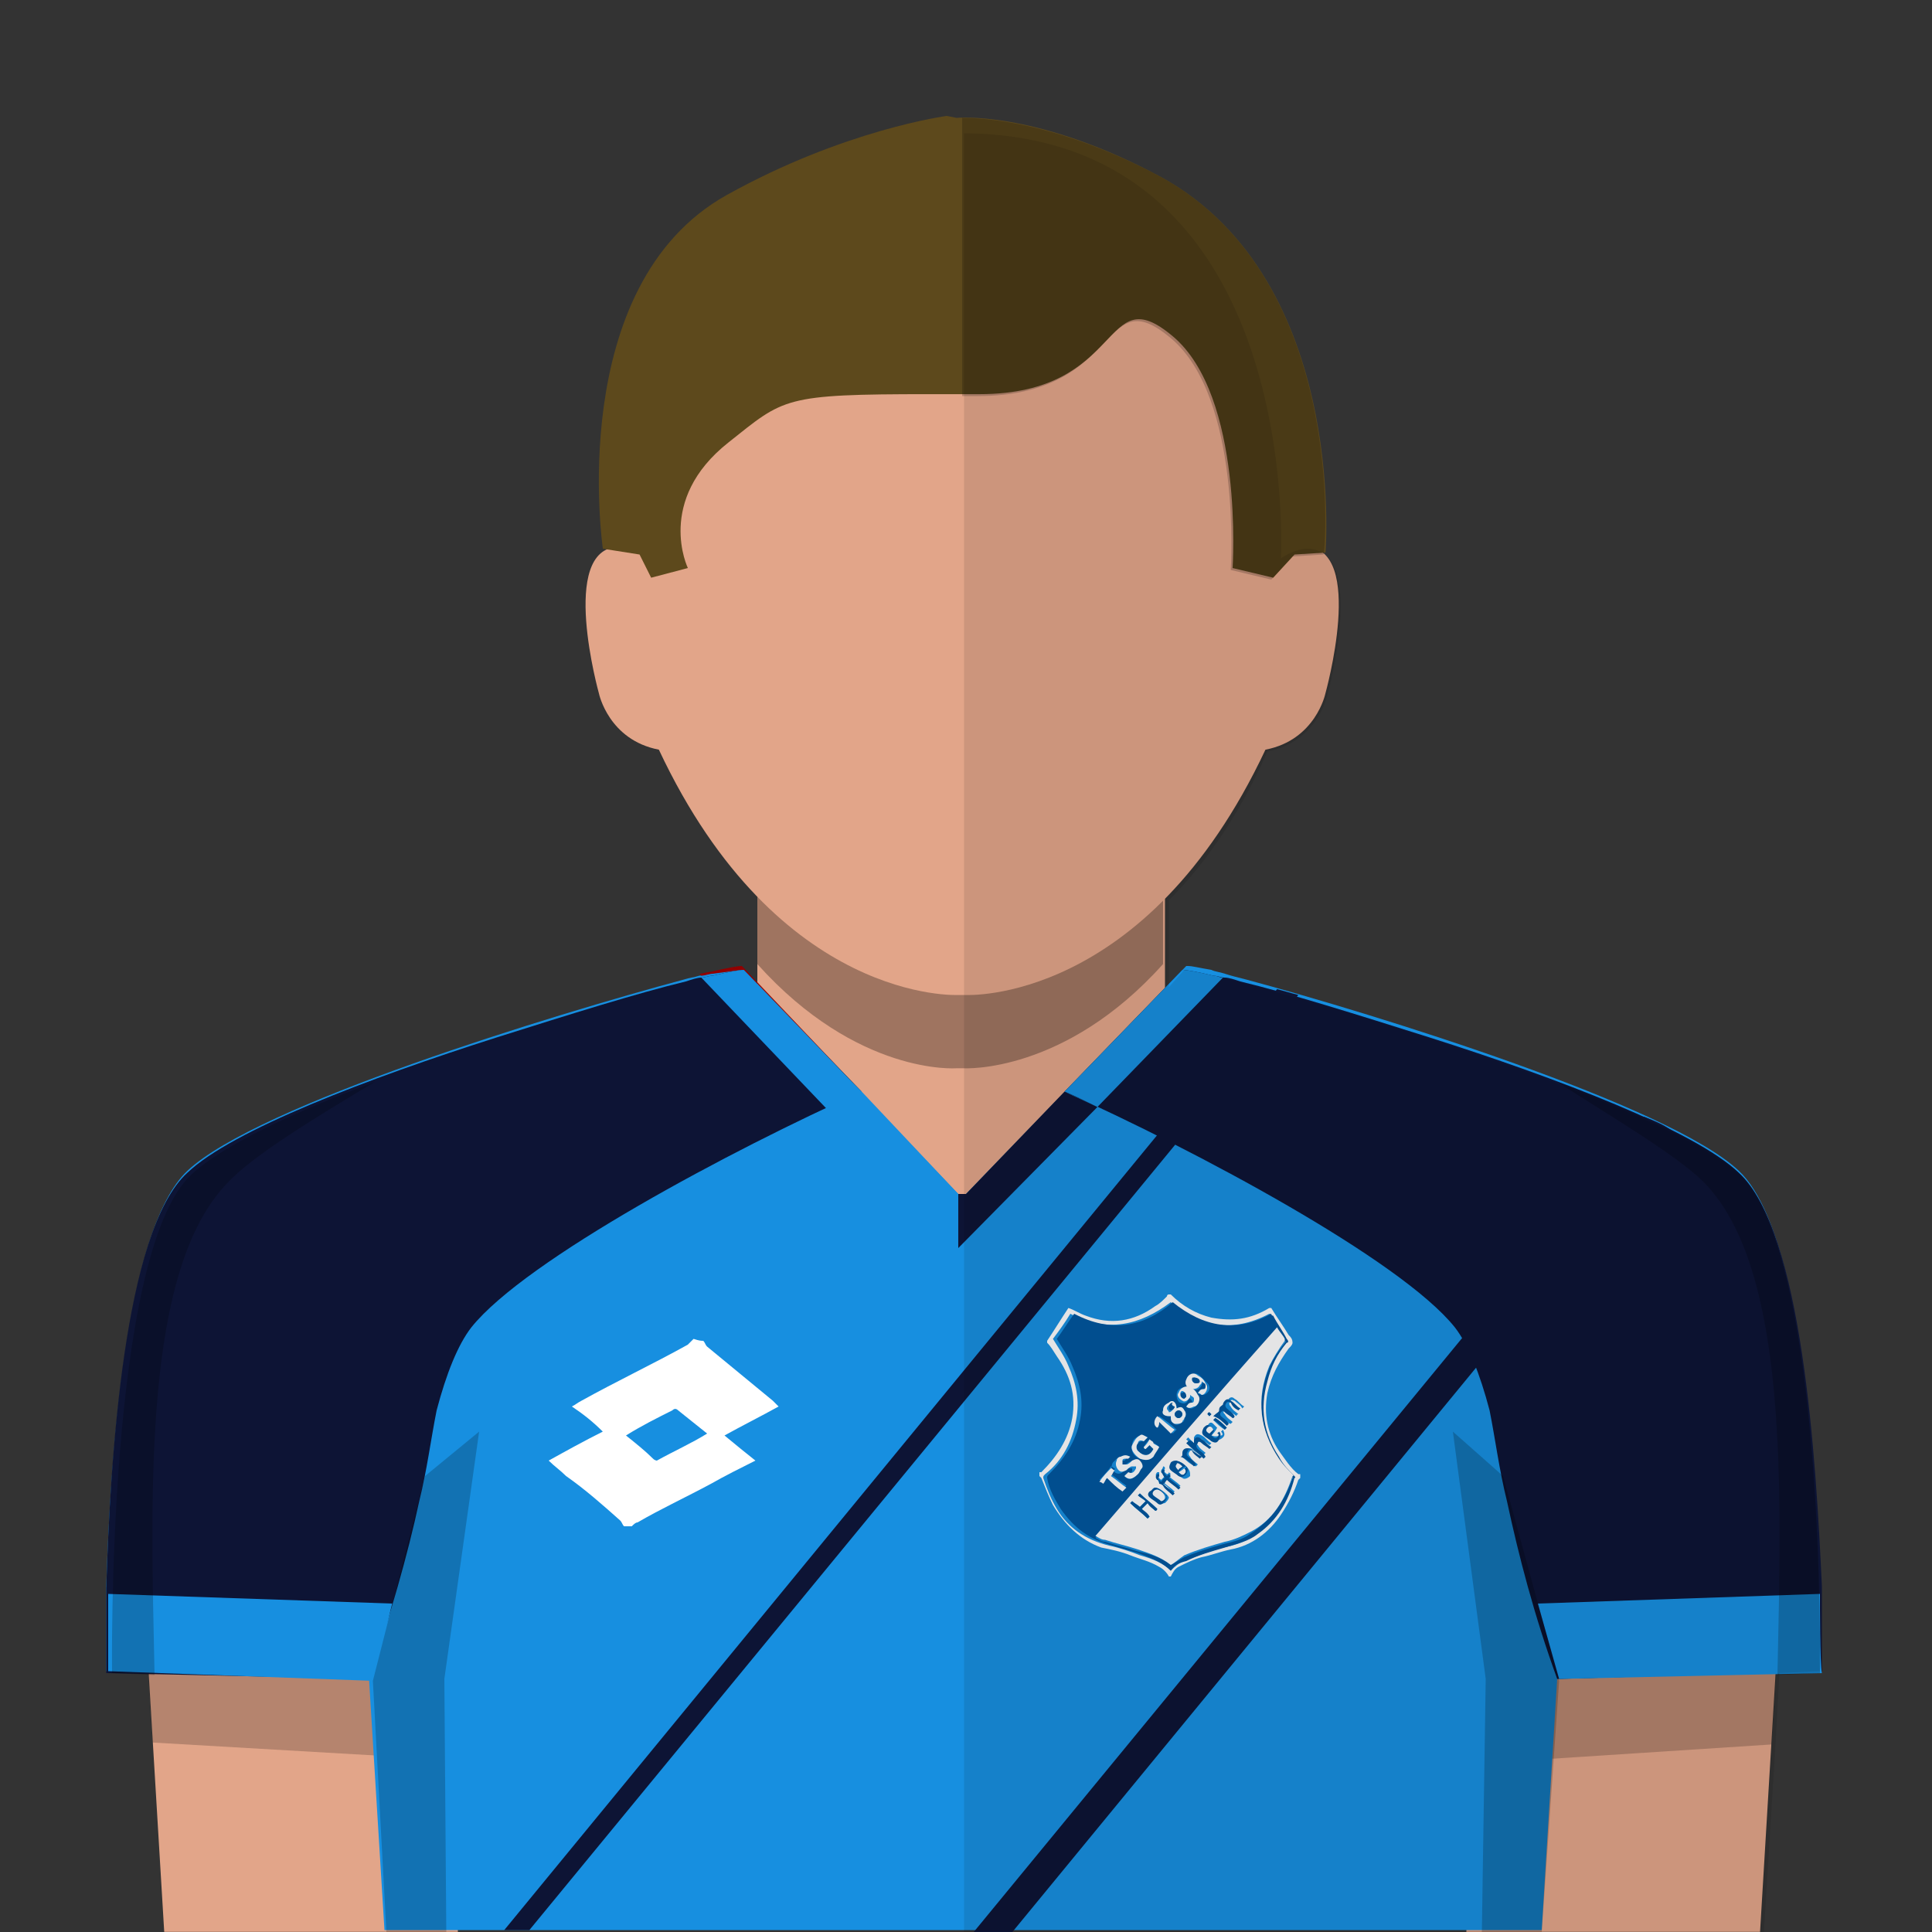 <?xml version="1.0" encoding="utf-8"?><svg viewBox="0 0 100 100" xmlns="http://www.w3.org/2000/svg"><rect x="0" y="0" width="100" height="100" fill="#333333" stroke="none"/><g id="skin"><rect x="39.2" y="43.502" fill="#E2A589" width="21.099" height="19.689" /><g opacity="0.3"><g><path d="M50,41.502h-0.4H39.2V49.9c5.2,5.792,10.3,5.393,10.3,5.393h0.4c0,0,5.198,0.301,10.298-5.393v-8.398H50z" /></g></g><path fill="#E2A589" d="M50,51.5c0,0,9.297,0.5,15.499-12.697c2.601-0.5,3.101-2.9,3.101-2.9s2.101-7.5-1-7.6&#xD;&#xA;		c-0.701,0-1.399,0.5-1.399,0.5s1.198-21.7-16.198-22h-0.4c-17.4,0.3-16.2,22-16.2,22s-0.7-0.5-1.4-0.5c-3.1,0.1-1,7.6-1,7.6&#xD;&#xA;		s0.5,2.4,3.1,2.9C40.3,52,49.6,51.5,49.6,51.5H50z" /><polygon fill="#E2A589" points="92.199,81.693 91.1,99.993 75.898,99.993 76.699,79.793 	" /><polygon fill="#E2A589" points="7.4,81.693 8.5,99.993 23.7,99.993 22.9,79.793 	" /><g opacity="0.2"><polygon points="22.9,80.393 7.4,82.193 7.9,90.193 23.4,91.094 		" /></g><g opacity="0.2"><polygon points="76.699,80.493 92.199,82.293 91.699,90.293 76.299,91.293 		" /></g></g><g id="short-hair"><path fill="#5D491C" d="M50.699,20.402c7.6,0,6.301-6.102,10-3c3.699,3.1,3.1,12,3.1,12l2.102,0.5l1.104-1.2l1.603-0.101&#xD;&#xA;		c0,0,1.197-14.601-9-19.699c-6.2-3.2-10.101-2.801-10.101-2.801L49.004,6c0,0-5.3,0.7-11.4,4.101c-8.4,4.699-6.4,18.301-6.4,18.301&#xD;&#xA;		l1.9,0.3l0.6,1.2l1.9-0.5c0,0-1.7-3.5,2.1-6.5c2.9-2.301,2.8-2.5,10.4-2.5H50.699z" /><g opacity="0.2"><path d="M59.6,8.902C54.499,6.3,50.9,6.101,49.801,6.101V20.5H50.6c7.602,0,6.299-6.1,10-3c3.698,3.101,3.102,12,3.102,12l2.1,0.5&#xD;&#xA;			l1.104-1.2l1.604-0.1C68.6,28.602,69.799,14.001,59.6,8.902z" /></g></g>
<style type="text/css">
	.st0{fill:#178FE0;}
	.st1{fill:#0D1435;}
	.st2{fill:#FFFFFF;}
	.st3{fill:#910000;}
	.st4{fill:#FDFDFE;}
	.st5{fill:#01569E;}
	.st6{opacity:0.2;}
</style>
<g id="Layer_1">
	<path id="base_shirt_1_" class="st0" d="M90,60.6c-3.6-3.4-18.8-8.1-25.5-9.9c-0.4-0.1-0.8-0.2-1.1-0.3c-0.3-0.1-0.5-0.1-0.7-0.2&#xD;&#xA;		c-0.6-0.1-1-0.2-1.2-0.2c0,0-0.1,0-0.1,0l0,0L50,61.8h-0.4L38.4,50.1c-0.2,0-0.8,0.1-1.6,0.3c-0.2,0-0.4,0.1-0.6,0.1&#xD;&#xA;		c-0.3,0.1-0.5,0.1-0.8,0.2c-6.7,1.8-22.1,6.5-25.7,9.9c-3.2,3-4,15-4.2,21.5c0,0.6,0,1.1,0,1.6c0,0.3,0,0.6,0,0.9&#xD;&#xA;		c0,1.2,0,1.9,0,1.9l13.6,0.4l0.8,13l59.9,0l0.8-13l13.6-0.4C94.2,86.5,94.5,64.8,90,60.6z" />
	<path class="st1" d="M66.1,51.2l-40,48.7l1.3,0l39.8-48.4C66.8,51.4,66.5,51.3,66.1,51.2z" />
	<path class="st1" d="M85.1,57.8L50.4,100l2,0l34.1-41.5C86.1,58.2,85.6,58,85.1,57.8z" />
	<path class="st2" d="M36.4,69.4c0.1,0.1,0.1,0.2,0.2,0.3c1.1,0.9,2.3,1.9,3.4,2.8c0.1,0.1,0.2,0.2,0.3,0.3c-0.9,0.5-1.9,1-2.8,1.5&#xD;&#xA;		c0.6,0.5,1.1,0.9,1.6,1.3c-0.8,0.4-1.6,0.8-2.3,1.2c-1.3,0.7-2.6,1.3-3.8,2c-0.1,0-0.2,0.1-0.3,0.2c0,0,0,0,0,0c0,0,0,0,0,0&#xD;&#xA;		c-0.1,0-0.3,0-0.4,0c-0.1-0.1-0.1-0.2-0.2-0.3c-0.9-0.8-1.8-1.6-2.8-2.3c-0.3-0.3-0.6-0.5-0.9-0.8c0.9-0.5,1.8-1,2.8-1.5&#xD;&#xA;		c-0.5-0.5-1-0.9-1.6-1.3c0.2-0.1,0.3-0.2,0.5-0.3c1.8-1,3.7-1.9,5.5-2.9c0.1-0.1,0.2-0.2,0.3-0.3C36.2,69.4,36.3,69.4,36.4,69.4z&#xD;&#xA;		 M36.6,74.2c-0.5-0.4-1-0.8-1.5-1.2c-0.1-0.1-0.2-0.1-0.3,0c-0.8,0.4-1.6,0.8-2.4,1.3c0.5,0.4,1,0.8,1.4,1.2&#xD;&#xA;		c0.1,0.1,0.2,0.1,0.2,0.1C34.9,75.1,35.8,74.7,36.6,74.2z" />
</g>
<g id="Layer_3">
	<path id="sleves_x2C__up_to_neck_5_" class="st1" d="M44.6,56.5c-6.7,3-17.4,8.7-20.2,12.2c-0.7,0.9-1.3,2.4-1.8,4.3&#xD;&#xA;		c-0.3,1.5-0.5,3.1-0.9,4.7c-0.6,2.8-1.5,5.9-2.6,9.2l0,0l0,0L5.5,86.6c0,0,0-0.7,0-1.9c0-0.3,0-0.6,0-0.9c0-0.5,0-1,0-1.6&#xD;&#xA;		c0.2-6.6,0.9-18.5,4.2-21.5c2.3-2.2,9.4-4.9,16-7c3.8-1.2,7.3-2.3,9.8-2.9c0.3-0.1,0.6-0.2,0.8-0.2s0.4-0.1,0.6-0.1&#xD;&#xA;		c0.8-0.2,1.4-0.3,1.6-0.3L44.6,56.5z M55.1,56.5c6.7,3,17.4,8.7,20.2,12.2c0.7,0.9,1.3,2.4,1.8,4.3c0.3,1.5,0.5,3.1,0.9,4.7&#xD;&#xA;		c0.6,2.8,1.4,5.9,2.6,9.2c0,0,0,0,0.1,0l0,0l13.6-0.4c0,0,0-0.7,0-1.9c0-0.3,0-0.6,0-0.9c0-0.5,0-1,0-1.6c-0.3-6.5-1-18.4-4.3-21.4&#xD;&#xA;		c-2.3-2.2-9.4-4.9-16-7c-3.8-1.2-7.3-2.3-9.8-2.9c-0.3-0.1-0.6-0.2-0.8-0.2s-0.4-0.1-0.6-0.1c-0.8-0.2-1.4-0.3-1.6-0.3L55.1,56.5z" />
	<g id="sleve_ends_2_">
		<path class="st0" d="M5.6,82.5c0,0.4,0,3.8,0,4L19.3,87l1-4L5.6,82.5z" />
		<path class="st0" d="M94.2,82.5L79.6,83l1.1,3.9l13.6-0.3C94.2,86.1,94.2,83.1,94.2,82.5z" />
	</g>
	<path class="st1" d="M61.2,50.2l-6.1,6.3c0,0,0,0,0,0L61.2,50.2C61.2,50.2,61.2,50.2,61.2,50.2z" />
	<polygon class="st1" points="44.6,56.5 44.1,56 44.6,56.5 	" />
	<path class="st3" d="M38.5,50.2l5.6,5.8l-5.7-6c-0.2,0-0.8,0.1-1.6,0.3c-0.2,0-0.4,0.1-0.6,0.1l0.1,0.1c0.2,0,0.4-0.1,0.6-0.1&#xD;&#xA;		C37.7,50.3,38.3,50.2,38.5,50.2z" />
	<path class="st0" d="M62.8,50.5c-0.8-0.2-1.4-0.3-1.6-0.3l-6.1,6.3c0.5,0.2,1.1,0.5,1.7,0.8l6.5-6.7C63.1,50.6,63,50.5,62.8,50.5z" />
	<path class="st1" d="M56.8,57.3c-0.6-0.3-1.1-0.5-1.7-0.8L50,61.8h-0.4v2.8l0,0L56.8,57.3z" />
	<path class="st0" d="M49.6,61.8l-5-5.3L44.1,56l-5.6-5.8c-0.2,0-0.8,0.1-1.6,0.3c-0.2,0-0.4,0.1-0.6,0.1l6.4,6.7l6.9,7.2L49.6,61.8&#xD;&#xA;		L49.6,61.8z" />
</g>
<g id="Layer_4">
	<g>
		<path class="st4" d="M60.6,67C60.6,67,60.6,67.1,60.6,67c0.6,0.6,1.3,1,2.1,1.2c1.1,0.2,2,0.1,3-0.5c0,0,0,0,0.1,0c0,0,0,0,0,0&#xD;&#xA;			c0.3,0.5,0.6,0.9,0.9,1.4c0.1,0.1,0.2,0.2,0.2,0.4c0,0.1-0.1,0.2-0.2,0.3c-0.5,0.7-0.9,1.4-1.1,2.3c-0.2,1.1,0,2.1,0.6,3&#xD;&#xA;			c0.3,0.4,0.6,0.9,1,1.2c0,0,0.1,0,0.1,0c0,0.1,0,0.2,0,0.2c0,0,0,0-0.1,0.1c-0.2,0.6-0.5,1.2-0.9,1.8c-0.6,0.9-1.5,1.6-2.6,1.8&#xD;&#xA;			c-0.5,0.1-1,0.3-1.5,0.4c-0.4,0.1-0.8,0.3-1.2,0.5c-0.2,0.1-0.3,0.3-0.4,0.5c0,0,0,0-0.1,0c0,0,0,0,0,0c-0.1-0.2-0.3-0.4-0.5-0.5&#xD;&#xA;			c-0.5-0.3-1-0.4-1.5-0.6c-0.5-0.2-1-0.3-1.5-0.4c-1.1-0.4-1.9-1.2-2.5-2.2c-0.2-0.4-0.4-0.9-0.6-1.4c0,0,0,0-0.1-0.1&#xD;&#xA;			c0-0.1,0-0.2,0-0.2c0,0,0.1,0,0.1,0c0.8-0.8,1.4-1.7,1.6-2.8c0.2-1.2-0.1-2.2-0.8-3.2c-0.2-0.3-0.3-0.5-0.5-0.7c0,0,0-0.1,0-0.1&#xD;&#xA;			c0.4-0.6,0.7-1.1,1.1-1.7c0,0,0,0,0,0c0.3,0.1,0.6,0.3,0.9,0.4c1.3,0.5,2.5,0.3,3.6-0.5c0.2-0.1,0.4-0.3,0.6-0.5&#xD;&#xA;			c0,0,0-0.1,0.1-0.1C60.6,67,60.6,67,60.6,67z M60.6,81.3c0.2-0.2,0.4-0.4,0.7-0.5c0.7-0.3,1.3-0.5,2-0.7c0.6-0.1,1.2-0.3,1.7-0.7&#xD;&#xA;			c1-0.7,1.6-1.7,1.9-2.9c0,0,0-0.1,0-0.1c-0.3-0.3-0.6-0.7-0.8-1c-0.8-1.2-1-2.5-0.6-3.9c0.2-0.7,0.6-1.4,1-2&#xD;&#xA;			c0.1-0.1,0.1-0.1,0-0.2c-0.3-0.4-0.5-0.8-0.7-1.2c0,0,0-0.1-0.1-0.1c-1.9,1-3.6,0.7-5.1-0.6C59,68.6,57.3,69,55.4,68&#xD;&#xA;			c-0.3,0.5-0.6,0.9-0.9,1.3c0.3,0.5,0.6,0.9,0.8,1.4c0.4,0.9,0.6,1.8,0.4,2.8c-0.2,1.1-0.7,2.1-1.6,2.8c-0.1,0.1-0.1,0.1-0.1,0.2&#xD;&#xA;			c0.2,0.6,0.4,1.1,0.7,1.6c0.6,1,1.5,1.6,2.7,1.9c0.5,0.1,1.1,0.3,1.6,0.5C59.7,80.7,60.2,80.9,60.6,81.3z" />
		<path class="st5" d="M60.6,81.3c-0.4-0.4-0.9-0.6-1.4-0.8c-0.5-0.2-1-0.3-1.6-0.5c-1.2-0.3-2-0.9-2.7-1.9c-0.3-0.5-0.6-1-0.7-1.6&#xD;&#xA;			c0-0.1,0-0.1,0.1-0.2c0.8-0.8,1.4-1.7,1.6-2.8c0.2-1,0-1.9-0.4-2.8c-0.2-0.5-0.5-0.9-0.8-1.4c0.3-0.4,0.6-0.9,0.9-1.3&#xD;&#xA;			c1.9,1,3.6,0.7,5.1-0.6c1.6,1.3,3.3,1.6,5.1,0.6c0,0,0,0.1,0.1,0.1c0.2,0.4,0.5,0.8,0.7,1.2c0.1,0.1,0.1,0.2,0,0.2&#xD;&#xA;			c-0.5,0.6-0.8,1.2-1,2c-0.4,1.4-0.2,2.7,0.6,3.9c0.2,0.4,0.5,0.7,0.8,1c0,0,0.1,0.1,0,0.1c-0.3,1.2-0.9,2.2-1.9,2.9&#xD;&#xA;			c-0.5,0.4-1.1,0.5-1.7,0.7c-0.7,0.2-1.4,0.4-2,0.7C61,80.9,60.8,81,60.6,81.3z M60.6,81c0.2-0.1,0.5-0.3,0.7-0.4&#xD;&#xA;			c0.7-0.3,1.4-0.5,2.1-0.7c0.4-0.1,0.9-0.2,1.3-0.5c1.1-0.7,1.8-1.7,2.2-2.9c0,0,0-0.1,0-0.1c-0.2-0.3-0.5-0.5-0.7-0.8&#xD;&#xA;			c-1-1.5-1.2-3.1-0.5-4.8c0.2-0.5,0.5-0.9,0.8-1.3c0,0,0.1-0.1,0-0.1c-0.1-0.2-0.2-0.4-0.4-0.6c-3.1,3.6-6.2,7.2-9.4,10.8&#xD;&#xA;			c0.2,0.1,0.3,0.2,0.5,0.2c0.6,0.2,1.1,0.3,1.7,0.5C59.4,80.4,60.1,80.6,60.6,81z M60,74.9c-0.1-0.1-0.2-0.2-0.3-0.2&#xD;&#xA;			c-0.1-0.1-0.2-0.1-0.2-0.2c-0.1,0.1-0.2,0.2-0.3,0.4c0.1,0,0.1,0.1,0.1,0.1c0.1-0.1,0.1-0.1,0.2-0.2c0.1,0.1,0.1,0.1,0.2,0.2&#xD;&#xA;			c-0.2,0.4-0.5,0.4-0.8,0.1c0,0,0,0,0,0c-0.1-0.1-0.1-0.3,0-0.4c0.1-0.1,0.2-0.1,0.3-0.1c0.1-0.1,0.1-0.1,0.2-0.2&#xD;&#xA;			c-0.2-0.1-0.2-0.1-0.4-0.1c-0.2,0.1-0.4,0.2-0.4,0.5c-0.1,0.3,0.1,0.6,0.4,0.7c0.2,0.1,0.5,0.1,0.7-0.1&#xD;&#xA;			C59.7,75.3,59.8,75.1,60,74.9z M58.2,76.4c0.2,0.2,0.4,0.2,0.5,0c0.1-0.1,0.2-0.2,0.2-0.3c0.1-0.2,0-0.3-0.1-0.4&#xD;&#xA;			c-0.1-0.1-0.2-0.1-0.4,0c-0.1,0.1-0.2,0.1-0.3,0.2c0,0-0.1,0-0.2,0c0,0,0-0.1,0-0.2c0-0.1,0.1-0.2,0.2-0.1c0,0,0.1,0,0.1,0&#xD;&#xA;			c0,0,0.1-0.1,0.1-0.1c-0.2-0.1-0.3-0.1-0.5,0c-0.1,0.1-0.1,0.1-0.2,0.2c-0.1,0.2-0.1,0.4,0.1,0.5c0.1,0.1,0.3,0.1,0.4,0&#xD;&#xA;			c0.1-0.1,0.2-0.1,0.3-0.2c0,0,0.1,0,0.2,0c0,0,0,0.1,0,0.1c0,0.2-0.2,0.2-0.4,0.2C58.3,76.3,58.3,76.3,58.2,76.4z M60.9,72.9&#xD;&#xA;			C60.9,72.8,60.9,72.8,60.9,72.9c0-0.3-0.2-0.5-0.4-0.3c-0.2,0.1-0.3,0.2-0.3,0.4c0,0.2,0.1,0.3,0.3,0.3c0,0,0.1,0,0.1,0&#xD;&#xA;			c0,0.2,0,0.3,0.2,0.4c0.1,0.1,0.3,0,0.4-0.1c0.1,0,0.1-0.1,0.1-0.2c0.1-0.1,0.1-0.3,0-0.4C61.2,72.8,61.1,72.8,60.9,72.9z&#xD;&#xA;			 M61.4,72.8C61.4,72.8,61.4,72.9,61.4,72.8c0.1,0.1,0.2,0.1,0.3,0.1c0.3-0.1,0.4-0.4,0.2-0.6c-0.1-0.1-0.3-0.3-0.4-0.4&#xD;&#xA;			c-0.3-0.2-0.6,0-0.6,0.3c0,0.2,0.1,0.4,0.2,0.4c0.2,0.1,0.4,0,0.4-0.2c0,0,0-0.1,0-0.1c0.1,0.1,0.1,0.1,0.2,0.2&#xD;&#xA;			c0,0.1,0,0.2-0.1,0.2C61.5,72.6,61.5,72.7,61.4,72.8z M62,72.1C62,72.1,62,72.1,62,72.1c0.1,0.1,0.2,0.1,0.3,0.1&#xD;&#xA;			c0.3-0.1,0.4-0.4,0.2-0.6c-0.1-0.1-0.3-0.3-0.4-0.4c-0.2-0.2-0.5-0.1-0.6,0.2c-0.1,0.2,0,0.4,0.2,0.5c0.2,0.1,0.4,0,0.5-0.2&#xD;&#xA;			c0,0,0-0.1,0.1-0.2c0.1,0.1,0.1,0.1,0.2,0.2c0,0.1,0,0.2-0.1,0.2C62.1,71.9,62.1,72,62,72.1z M57.3,76.5c0.3,0.2,0.5,0.4,0.8,0.6&#xD;&#xA;			c0.1-0.1,0.1-0.1,0.2-0.2c-0.3-0.2-0.5-0.4-0.8-0.6c0.1-0.1,0.2-0.2,0.2-0.3c-0.1,0-0.1-0.1-0.2-0.1c-0.2,0.3-0.4,0.5-0.6,0.7&#xD;&#xA;			c0.1,0,0.1,0.1,0.2,0.1C57.2,76.7,57.2,76.6,57.3,76.5z M60,73.6c0.2,0.2,0.5,0.4,0.7,0.6c0.1-0.1,0.1-0.1,0.2-0.2&#xD;&#xA;			c-0.3-0.3-0.6-0.5-0.9-0.7c-0.3,0.3-0.3,0.5,0,0.6C59.9,73.8,59.9,73.7,60,73.6z" />
		<path class="st4" d="M60.6,81c-0.5-0.4-1.1-0.6-1.7-0.8c-0.6-0.2-1.1-0.3-1.7-0.5c-0.2,0-0.3-0.1-0.5-0.2&#xD;&#xA;			c3.1-3.6,6.2-7.2,9.4-10.8c0.1,0.2,0.3,0.4,0.4,0.6c0,0,0,0.1,0,0.1c-0.3,0.4-0.6,0.9-0.8,1.3c-0.7,1.7-0.5,3.3,0.5,4.8&#xD;&#xA;			c0.2,0.3,0.4,0.5,0.7,0.8c0,0,0.1,0.1,0,0.1c-0.4,1.2-1,2.3-2.2,2.9c-0.4,0.2-0.8,0.4-1.3,0.5c-0.7,0.2-1.4,0.4-2.1,0.7&#xD;&#xA;			C61,80.7,60.8,80.9,60.6,81z M63.1,73.1c0,0-0.1,0-0.1,0.1c0.2,0.2,0.4,0.4,0.7,0.5c0,0,0.1-0.1,0.1-0.1c-0.1-0.1-0.3-0.2-0.4-0.4&#xD;&#xA;			c-0.1-0.1-0.1-0.1,0-0.2c0.1-0.1,0.1,0,0.2,0c0.1,0.1,0.3,0.2,0.4,0.3c0,0,0,0,0,0c0,0,0-0.1,0.1-0.1c-0.1-0.1-0.3-0.2-0.4-0.4&#xD;&#xA;			c-0.1-0.1-0.1-0.2,0-0.3c0.1-0.1,0.1,0,0.2,0c0.1,0.1,0.3,0.2,0.4,0.4c0,0,0.1-0.1,0.1-0.1c-0.2-0.1-0.3-0.3-0.5-0.4&#xD;&#xA;			c-0.1-0.1-0.2-0.1-0.3,0c0,0.1-0.1,0.1-0.1,0.2C63.2,72.8,63.2,72.9,63.1,73.1C63.1,73.1,63.1,73.1,63.1,73.1z M59.8,78.2&#xD;&#xA;			c0,0,0.1-0.1,0.1-0.1c-0.3-0.3-0.6-0.5-0.9-0.8c0,0-0.1,0.1-0.1,0.1c0.1,0.1,0.3,0.2,0.4,0.3c-0.1,0.1-0.2,0.2-0.3,0.3&#xD;&#xA;			c-0.1-0.1-0.3-0.2-0.4-0.3c0,0-0.1,0.1-0.1,0.1c0.3,0.3,0.6,0.5,0.9,0.8c0,0,0.1-0.1,0.1-0.1c-0.1-0.1-0.3-0.2-0.4-0.4&#xD;&#xA;			c0.1-0.1,0.2-0.2,0.3-0.3C59.6,78,59.7,78.1,59.8,78.2z M60,76.8C60,76.8,60,76.8,60,76.8c0.1,0,0.1,0,0.2,0&#xD;&#xA;			c0.2,0.1,0.4,0.3,0.5,0.5c0,0,0.1-0.1,0.1-0.1c-0.2-0.2-0.4-0.3-0.6-0.5c0.1-0.1,0.1-0.2,0.2-0.2c0.2,0.2,0.4,0.3,0.6,0.5&#xD;&#xA;			c0,0,0.1-0.1,0.1-0.1c-0.2-0.2-0.4-0.3-0.6-0.5c0,0,0.1-0.1,0.1-0.1c0,0,0,0-0.1-0.1c0,0.1-0.1,0.1-0.1,0.1&#xD;&#xA;			c-0.1-0.1-0.2-0.1-0.1-0.3c0,0,0-0.1-0.1-0.1c0,0.1-0.1,0.2-0.1,0.2c0,0.1,0.1,0.2,0.2,0.3c-0.1,0.1-0.1,0.1-0.2,0.2&#xD;&#xA;			c-0.1-0.1-0.2-0.1-0.1-0.3c0,0,0-0.1,0-0.1c0,0,0,0-0.1,0c-0.1,0.1-0.1,0.2,0,0.3C59.9,76.6,60,76.7,60,76.8&#xD;&#xA;			C60,76.7,60,76.8,60,76.8z M61.8,74.7c-0.1-0.1-0.2-0.2-0.3-0.3c0,0-0.1,0.1-0.1,0.1c0.3,0.3,0.6,0.5,0.9,0.8c0,0,0.1-0.1,0.1-0.1&#xD;&#xA;			c-0.1-0.1-0.3-0.2-0.4-0.4c-0.1-0.1-0.1-0.2,0-0.3c0.1-0.1,0.2,0,0.2,0c0.1,0.1,0.3,0.2,0.4,0.3c0,0,0.1-0.1,0.1-0.1&#xD;&#xA;			c-0.2-0.1-0.3-0.3-0.5-0.4c-0.2-0.1-0.3-0.1-0.4,0.1C61.8,74.6,61.8,74.6,61.8,74.7z M61.4,75.9c0,0-0.1,0.1-0.1,0.1&#xD;&#xA;			c0.1,0.1,0.1,0.2,0,0.3c-0.1,0.1-0.2,0-0.3-0.1C61.2,76.1,61.3,76,61.4,75.9c-0.2-0.1-0.2-0.2-0.3-0.2c-0.1-0.1-0.2-0.1-0.3,0.1&#xD;&#xA;			c-0.1,0.1-0.1,0.3,0,0.4c0.1,0.1,0.2,0.2,0.4,0.3c0.1,0.1,0.3,0,0.4-0.1C61.6,76.2,61.6,76.1,61.4,75.9z M62.7,74.3&#xD;&#xA;			c0.1-0.1,0.2-0.2,0.3-0.4c-0.1-0.1-0.1-0.1-0.2-0.2c-0.1-0.1-0.2-0.1-0.3,0.1c-0.1,0.1-0.1,0.3,0,0.4c0.1,0.1,0.2,0.2,0.4,0.3&#xD;&#xA;			c0.1,0.1,0.3,0,0.4-0.1c0.1-0.1,0.1-0.2,0-0.4c0,0-0.1,0.1-0.1,0.1c0.1,0.1,0.1,0.2,0,0.2C62.8,74.4,62.8,74.3,62.7,74.3z&#xD;&#xA;			 M59.8,77c-0.1,0-0.2,0.1-0.2,0.2c-0.1,0.1-0.1,0.2,0,0.3c0.1,0.1,0.3,0.2,0.4,0.3c0.1,0.1,0.2,0,0.3,0c0.1-0.1,0.2-0.2,0.2-0.3&#xD;&#xA;			C60.4,77.3,60,77,59.8,77z M62.2,75.4c-0.2-0.1-0.3-0.3-0.5-0.4c-0.2-0.1-0.4,0-0.4,0.2c0,0,0,0.1,0,0.1c0,0,0,0,0,0&#xD;&#xA;			c0,0-0.1,0.1-0.1,0.1c0.2,0.2,0.4,0.4,0.7,0.5c0,0,0.1-0.1,0.1-0.1c-0.1-0.1-0.3-0.2-0.4-0.4c-0.1-0.1-0.1-0.2,0-0.3&#xD;&#xA;			c0.1-0.1,0.2,0,0.2,0c0.1,0.1,0.3,0.2,0.4,0.4C62.1,75.5,62.1,75.5,62.2,75.4z M63.5,73.9c-0.2-0.2-0.4-0.4-0.6-0.5&#xD;&#xA;			c0,0-0.1,0.1-0.1,0.1c0.2,0.2,0.4,0.4,0.6,0.5C63.4,73.9,63.5,73.9,63.5,73.9z M62.6,73.1c0,0-0.1,0.1-0.1,0.1&#xD;&#xA;			c0,0,0.1,0.1,0.1,0.1c0,0,0.1-0.1,0.1-0.1C62.7,73.2,62.6,73.1,62.6,73.1z" />
		<path class="st4" d="M60,74.9c-0.1,0.2-0.2,0.3-0.3,0.5c-0.2,0.2-0.4,0.2-0.7,0.1c-0.3-0.2-0.5-0.5-0.4-0.7&#xD;&#xA;			c0.1-0.2,0.2-0.4,0.4-0.5c0.1-0.1,0.2,0,0.4,0.1c-0.1,0.1-0.1,0.1-0.2,0.2c-0.2-0.1-0.3,0-0.3,0.1c-0.1,0.1-0.1,0.3,0,0.4&#xD;&#xA;			c0,0,0,0,0,0c0.3,0.3,0.6,0.3,0.8-0.1c-0.1-0.1-0.1-0.1-0.2-0.2c-0.1,0.1-0.1,0.1-0.2,0.2c-0.1,0-0.1-0.1-0.1-0.1&#xD;&#xA;			c0.1-0.1,0.2-0.2,0.3-0.4c0.1,0.1,0.2,0.1,0.2,0.2C59.8,74.8,59.9,74.8,60,74.9z" />
		<path class="st4" d="M58.2,76.4c0.1-0.1,0.1-0.1,0.2-0.2c0.2,0.1,0.3,0,0.4-0.2c0,0,0-0.1,0-0.1c0,0-0.1,0-0.2,0&#xD;&#xA;			c-0.1,0-0.2,0.1-0.3,0.2c-0.2,0.1-0.3,0.1-0.4,0c-0.1-0.1-0.2-0.3-0.1-0.5c0-0.1,0.1-0.2,0.2-0.2c0.2-0.1,0.3-0.1,0.5,0&#xD;&#xA;			c0,0-0.1,0.1-0.1,0.1c0,0-0.1,0-0.1,0c-0.1,0-0.2,0-0.2,0.1c0,0.1,0,0.1,0,0.2c0,0,0.1,0,0.2,0c0.1,0,0.2-0.1,0.3-0.2&#xD;&#xA;			c0.2-0.1,0.3-0.1,0.4,0c0.1,0.1,0.2,0.3,0.1,0.4c-0.1,0.1-0.1,0.2-0.2,0.3C58.6,76.6,58.4,76.6,58.2,76.4z" />
		<path class="st4" d="M60.9,72.9c0.2-0.1,0.3-0.1,0.4,0.1c0.1,0.1,0.1,0.3,0,0.4c0,0.1-0.1,0.1-0.1,0.2c-0.1,0.1-0.2,0.1-0.4,0.1&#xD;&#xA;			c-0.2-0.1-0.2-0.2-0.2-0.4c0,0-0.1,0-0.1,0c-0.2,0-0.4-0.1-0.3-0.3c0-0.2,0.1-0.3,0.3-0.4C60.7,72.4,60.9,72.6,60.9,72.9&#xD;&#xA;			C60.9,72.8,60.9,72.8,60.9,72.9z M60.8,73.2c0,0.1,0.1,0.2,0.2,0.2c0.1,0,0.2-0.1,0.2-0.2c0-0.1-0.1-0.2-0.2-0.2&#xD;&#xA;			C60.9,73.1,60.8,73.1,60.8,73.2z M60.8,72.8c-0.1,0-0.1-0.1-0.2-0.1c-0.1,0-0.2,0.1-0.2,0.2c0,0.1,0.1,0.1,0.1,0.2&#xD;&#xA;			C60.6,73.1,60.7,73,60.8,72.8z" />
		<path class="st4" d="M61.4,72.8c0.1-0.1,0.1-0.2,0.3-0.2c0.1,0,0.1-0.1,0.1-0.2c0-0.1-0.1-0.1-0.2-0.2c0,0.1,0,0.1,0,0.1&#xD;&#xA;			c-0.1,0.2-0.3,0.3-0.4,0.2c-0.2-0.1-0.3-0.3-0.2-0.4c0.1-0.3,0.4-0.4,0.6-0.3c0.2,0.1,0.3,0.2,0.4,0.4c0.2,0.2,0,0.6-0.2,0.6&#xD;&#xA;			C61.6,72.9,61.5,72.9,61.4,72.8C61.4,72.9,61.4,72.8,61.4,72.8z M61.4,72.3c0-0.1-0.1-0.3-0.2-0.3c-0.1,0-0.1,0.1-0.1,0.1&#xD;&#xA;			c0,0.1,0.1,0.2,0.2,0.2C61.3,72.4,61.4,72.3,61.4,72.3z" />
		<path class="st4" d="M62,72.1c0.1-0.1,0.1-0.2,0.3-0.2c0.1,0,0.1-0.1,0.1-0.2c0-0.1-0.1-0.1-0.2-0.2c0,0.1,0,0.1-0.1,0.2&#xD;&#xA;			c-0.1,0.2-0.3,0.2-0.5,0.2c-0.2-0.1-0.3-0.3-0.2-0.5c0.1-0.3,0.4-0.4,0.6-0.2c0.2,0.1,0.3,0.2,0.4,0.4c0.2,0.2,0,0.6-0.2,0.6&#xD;&#xA;			C62.2,72.2,62.1,72.1,62,72.1C62,72.1,62,72.1,62,72.1z M61.8,71.3c0,0-0.1,0.1-0.1,0.1c0,0.1,0.1,0.2,0.2,0.2&#xD;&#xA;			c0.1,0,0.1-0.1,0.2-0.1C62,71.4,61.9,71.3,61.8,71.3z" />
		<path class="st4" d="M57.3,76.5c-0.1,0.1-0.1,0.2-0.2,0.3c0,0-0.1-0.1-0.2-0.1c0.2-0.3,0.4-0.5,0.6-0.7c0.1,0,0.1,0.1,0.2,0.1&#xD;&#xA;			c-0.1,0.1-0.1,0.2-0.2,0.3c0.3,0.2,0.5,0.4,0.8,0.6c-0.1,0.1-0.1,0.1-0.2,0.2C57.8,77,57.6,76.8,57.3,76.5z" />
		<path class="st4" d="M60,73.6c0,0.1,0,0.2-0.1,0.3c-0.2-0.1-0.2-0.4,0-0.6c0.3,0.2,0.6,0.5,0.9,0.7c-0.1,0.1-0.1,0.1-0.2,0.2&#xD;&#xA;			C60.4,74,60.2,73.8,60,73.6z" />
		<path class="st5" d="M59.8,78.2c-0.1-0.1-0.3-0.2-0.4-0.4c-0.1,0.1-0.2,0.2-0.3,0.3c0.1,0.1,0.3,0.2,0.4,0.4c0,0-0.1,0.1-0.1,0.1&#xD;&#xA;			c-0.3-0.3-0.6-0.5-0.9-0.8c0,0,0.1-0.1,0.1-0.1c0.1,0.1,0.3,0.2,0.4,0.3c0.1-0.1,0.2-0.2,0.3-0.3c-0.1-0.1-0.3-0.2-0.4-0.3&#xD;&#xA;			c0,0,0.1-0.1,0.1-0.1c0.3,0.3,0.6,0.5,0.9,0.8C59.9,78.1,59.9,78.2,59.8,78.2z" />
		<path class="st5" d="M60,76.8C60,76.8,60,76.7,60,76.8c0-0.1,0-0.2-0.1-0.2c-0.1-0.1-0.1-0.2,0-0.3c0,0,0.1,0,0.1,0c0,0,0,0,0,0.1&#xD;&#xA;			c-0.1,0.2,0,0.2,0.1,0.3c0.1-0.1,0.1-0.2,0.2-0.2c-0.1-0.1-0.1-0.2-0.2-0.3c0-0.1,0.1-0.1,0.1-0.2c0,0.1,0.1,0.1,0.1,0.1&#xD;&#xA;			c-0.1,0.1,0,0.2,0.1,0.3c0,0,0.1-0.1,0.1-0.1c0,0,0.1,0.1,0.1,0.1c0,0-0.1,0.1-0.1,0.1c0.2,0.2,0.4,0.3,0.6,0.5&#xD;&#xA;			c0,0-0.1,0.1-0.1,0.1c-0.2-0.2-0.4-0.3-0.6-0.5c-0.1,0.1-0.1,0.2-0.2,0.2c0.2,0.2,0.4,0.3,0.6,0.5c0,0-0.1,0.1-0.1,0.1&#xD;&#xA;			c-0.2-0.2-0.4-0.3-0.5-0.5C60.1,76.8,60,76.8,60,76.8C60,76.8,60,76.8,60,76.8z" />
		<path class="st5" d="M63.1,73c0-0.2,0.1-0.2,0.2-0.3c0-0.1,0.1-0.2,0.1-0.2c0.1-0.1,0.2-0.1,0.3,0c0.2,0.1,0.3,0.3,0.5,0.4&#xD;&#xA;			c0,0-0.1,0.1-0.1,0.1c-0.2-0.1-0.3-0.2-0.4-0.4c-0.1,0-0.1-0.1-0.2,0c-0.1,0.1-0.1,0.2,0,0.3c0.1,0.1,0.3,0.2,0.4,0.4&#xD;&#xA;			c0,0,0,0.1-0.1,0.1c0,0,0,0,0,0c-0.1-0.1-0.3-0.2-0.4-0.3c-0.1-0.1-0.1-0.1-0.2,0c-0.1,0.1,0,0.2,0,0.2c0.1,0.1,0.3,0.2,0.4,0.4&#xD;&#xA;			c0,0-0.1,0.1-0.1,0.1c-0.2-0.2-0.4-0.4-0.7-0.5C63,73.1,63.1,73.1,63.1,73C63.1,73.1,63.1,73.1,63.1,73&#xD;&#xA;			C63.1,73.1,63.1,73.1,63.1,73z" />
		<path class="st5" d="M61.8,74.7c0-0.1,0-0.1,0-0.1c0-0.2,0.2-0.3,0.4-0.1c0.2,0.1,0.3,0.3,0.5,0.4c0,0-0.1,0.1-0.1,0.1&#xD;&#xA;			c-0.1-0.1-0.3-0.2-0.4-0.3c-0.1-0.1-0.2-0.1-0.2,0c-0.1,0.1-0.1,0.2,0,0.3c0.1,0.1,0.3,0.2,0.4,0.4c0,0-0.1,0.1-0.1,0.1&#xD;&#xA;			c-0.3-0.3-0.6-0.5-0.9-0.8c0,0,0.1-0.1,0.1-0.1C61.6,74.5,61.7,74.6,61.8,74.7z M61.8,74.7C61.8,74.7,61.8,74.7,61.8,74.7&#xD;&#xA;			C61.8,74.7,61.8,74.7,61.8,74.7C61.8,74.7,61.8,74.7,61.8,74.7C61.8,74.7,61.8,74.7,61.8,74.7z" />
		<path class="st5" d="M61.4,75.9c0.1,0.1,0.1,0.2,0,0.4c-0.1,0.1-0.2,0.2-0.4,0.1c-0.1-0.1-0.3-0.2-0.4-0.3c-0.1-0.1-0.1-0.2,0-0.4&#xD;&#xA;			c0.1-0.1,0.2-0.1,0.3-0.1C61.2,75.7,61.3,75.8,61.4,75.9c-0.2,0-0.3,0.2-0.4,0.3c0.1,0.1,0.2,0.2,0.3,0.1c0.1-0.1,0.1-0.2,0-0.3&#xD;&#xA;			C61.4,76,61.4,76,61.4,75.9z M61.2,75.9c-0.2-0.1-0.2-0.1-0.3-0.1c-0.1,0.1,0,0.2,0.1,0.3C61,76,61.1,76,61.2,75.9z" />
		<path class="st5" d="M62.7,74.3c0.1,0.1,0.2,0.2,0.3,0.1c0.1-0.1,0.1-0.2,0-0.2c0,0,0.1-0.1,0.1-0.1c0.1,0.1,0.1,0.2,0,0.4&#xD;&#xA;			c-0.1,0.2-0.2,0.2-0.4,0.1c-0.1-0.1-0.3-0.2-0.4-0.3c-0.1-0.1-0.1-0.2,0-0.4c0.1-0.1,0.2-0.2,0.3-0.1c0.1,0,0.1,0.1,0.2,0.2&#xD;&#xA;			C62.9,74,62.8,74.1,62.7,74.3z M62.8,74c-0.1-0.1-0.2-0.2-0.3-0.1c-0.1,0.1,0,0.2,0.1,0.3C62.6,74.1,62.7,74.1,62.8,74&#xD;&#xA;			C62.7,74,62.8,74,62.8,74z" />
		<path class="st5" d="M59.8,77c0.2,0,0.5,0.3,0.6,0.5c0,0.1-0.1,0.2-0.2,0.3c-0.1,0.1-0.2,0.1-0.3,0c-0.1-0.1-0.3-0.2-0.4-0.3&#xD;&#xA;			c-0.1-0.1-0.1-0.2,0-0.3C59.7,77.1,59.7,77,59.8,77z M59.9,77.1c-0.1,0-0.2,0.1-0.1,0.2c0.1,0.1,0.2,0.2,0.4,0.3&#xD;&#xA;			c0.1,0.1,0.2-0.1,0.2-0.2C60.3,77.4,60,77.1,59.9,77.1z" />
		<path class="st5" d="M62.2,75.4c0,0-0.1,0.1-0.1,0.1c-0.1-0.1-0.3-0.2-0.4-0.4c-0.1-0.1-0.2-0.1-0.2,0c-0.1,0.1-0.1,0.2,0,0.3&#xD;&#xA;			c0.1,0.1,0.3,0.2,0.4,0.4c0,0-0.1,0.1-0.1,0.1c-0.2-0.2-0.4-0.4-0.7-0.5c0.1,0,0.1-0.1,0.1-0.1c0,0,0,0,0,0c0,0,0-0.1,0-0.1&#xD;&#xA;			c0-0.2,0.2-0.3,0.4-0.2C61.9,75.2,62,75.3,62.2,75.4z" />
		<path class="st5" d="M63.5,73.9c0,0-0.1,0.1-0.1,0.1c-0.2-0.2-0.4-0.4-0.6-0.5c0,0,0.1-0.1,0.1-0.1C63.1,73.5,63.3,73.7,63.5,73.9&#xD;&#xA;			z" />
		<path class="st5" d="M62.6,73.1c0,0,0.1,0.1,0.1,0.1c0,0-0.1,0.1-0.1,0.1c0,0-0.1-0.1-0.1-0.1C62.5,73.2,62.5,73.1,62.6,73.1z" />
		<path class="st5" d="M60.8,73.2c0-0.1,0.1-0.2,0.2-0.2c0.1,0,0.2,0.1,0.2,0.2c0,0.1-0.1,0.2-0.2,0.2&#xD;&#xA;			C60.9,73.4,60.8,73.3,60.8,73.2z" />
		<path class="st5" d="M60.8,72.8c0,0.1-0.1,0.2-0.2,0.2c-0.1,0-0.1-0.1-0.1-0.2c0-0.1,0.1-0.2,0.2-0.2&#xD;&#xA;			C60.6,72.7,60.7,72.8,60.8,72.8z" />
		<path class="st5" d="M61.4,72.3c0,0-0.1,0.1-0.1,0.1c-0.1,0-0.2-0.1-0.2-0.2c0-0.1,0-0.1,0.1-0.1C61.3,72,61.4,72.1,61.4,72.3z" />
		<path class="st5" d="M61.8,71.3c0.2,0,0.3,0.1,0.3,0.2c0,0.1-0.1,0.1-0.2,0.1c-0.1,0-0.2-0.1-0.2-0.2&#xD;&#xA;			C61.7,71.3,61.7,71.3,61.8,71.3z" />
		<path class="st4" d="M63.1,73C63.1,73.1,63.1,73.1,63.1,73C63.1,73.1,63.1,73.1,63.1,73C63.1,73.1,63.1,73.1,63.1,73z" />
		
			<ellipse transform="matrix(7.025634e-02 -0.998 0.998 7.025634e-02 -16.977 131.099)" class="st4" cx="61.8" cy="74.7" rx="0" ry="0" />
		<path class="st4" d="M61.2,75.9C61.1,76,61,76,61,76.1c-0.1-0.1-0.2-0.2-0.1-0.3C60.9,75.7,61,75.7,61.2,75.9z" />
		<path class="st4" d="M62.8,74C62.8,74,62.7,74,62.8,74c-0.1,0.1-0.2,0.2-0.2,0.2c-0.2-0.1-0.2-0.2-0.1-0.3&#xD;&#xA;			C62.6,73.8,62.7,73.8,62.8,74z" />
		<path class="st4" d="M59.9,77.1c0.1,0,0.4,0.2,0.4,0.4c0,0.1-0.1,0.2-0.2,0.2c-0.1-0.1-0.3-0.2-0.4-0.3&#xD;&#xA;			C59.6,77.3,59.7,77.1,59.9,77.1z" />
	</g>
</g>
<g id="Layer_2">
	<g id="skygge_1_" class="st6">
		<polygon points="20,100 19.3,87 22,76.4 24.8,74.1 23,86.9 23.1,100 		" />
		<polygon points="79.8,100 80.7,87 77.8,76.4 75.2,74.1 76.9,86.9 76.7,100 		" />
		<path d="M80.6,56c4.2,1.6,7.9,3.3,9.4,4.7c4.5,4.2,4.2,25.9,4.2,25.9L92,86.7c0.2-9.5,0.6-21-3.8-25.5&#xD;&#xA;			C86.8,59.8,83.4,57.8,80.6,56z" />
		<path d="M19.4,56c-4.3,1.6-7.9,3.3-9.5,4.8c-4.4,4.1-4.1,25.8-4.1,25.8L8,86.7c-0.2-9.5-0.6-21,3.8-25.5&#xD;&#xA;			C13.1,59.8,16.4,57.8,19.4,56z" />
	</g>
</g>

<path opacity="0.1" enable-background="new    " d="M90,60.8c-4.5-4.2-27-10.5-28.7-10.6l-0.8,0.9v-4.5c1.8-1.8,3.6-4.3,5.1-7.7&#xD;&#xA;	c2.6-0.5,3.1-2.9,3.1-2.9s2.1-7.5-1-7.6c-0.7,0-1.4,0.5-1.4,0.5s1.2-21.7-16.2-22h-0.2V100H76l0,0h15.3l0.6-9.7l0,0l0.2-3.7l2-0.1&#xD;&#xA;	l0,0h0.1C94.2,86.6,94.5,64.9,90,60.8z" />
</svg>